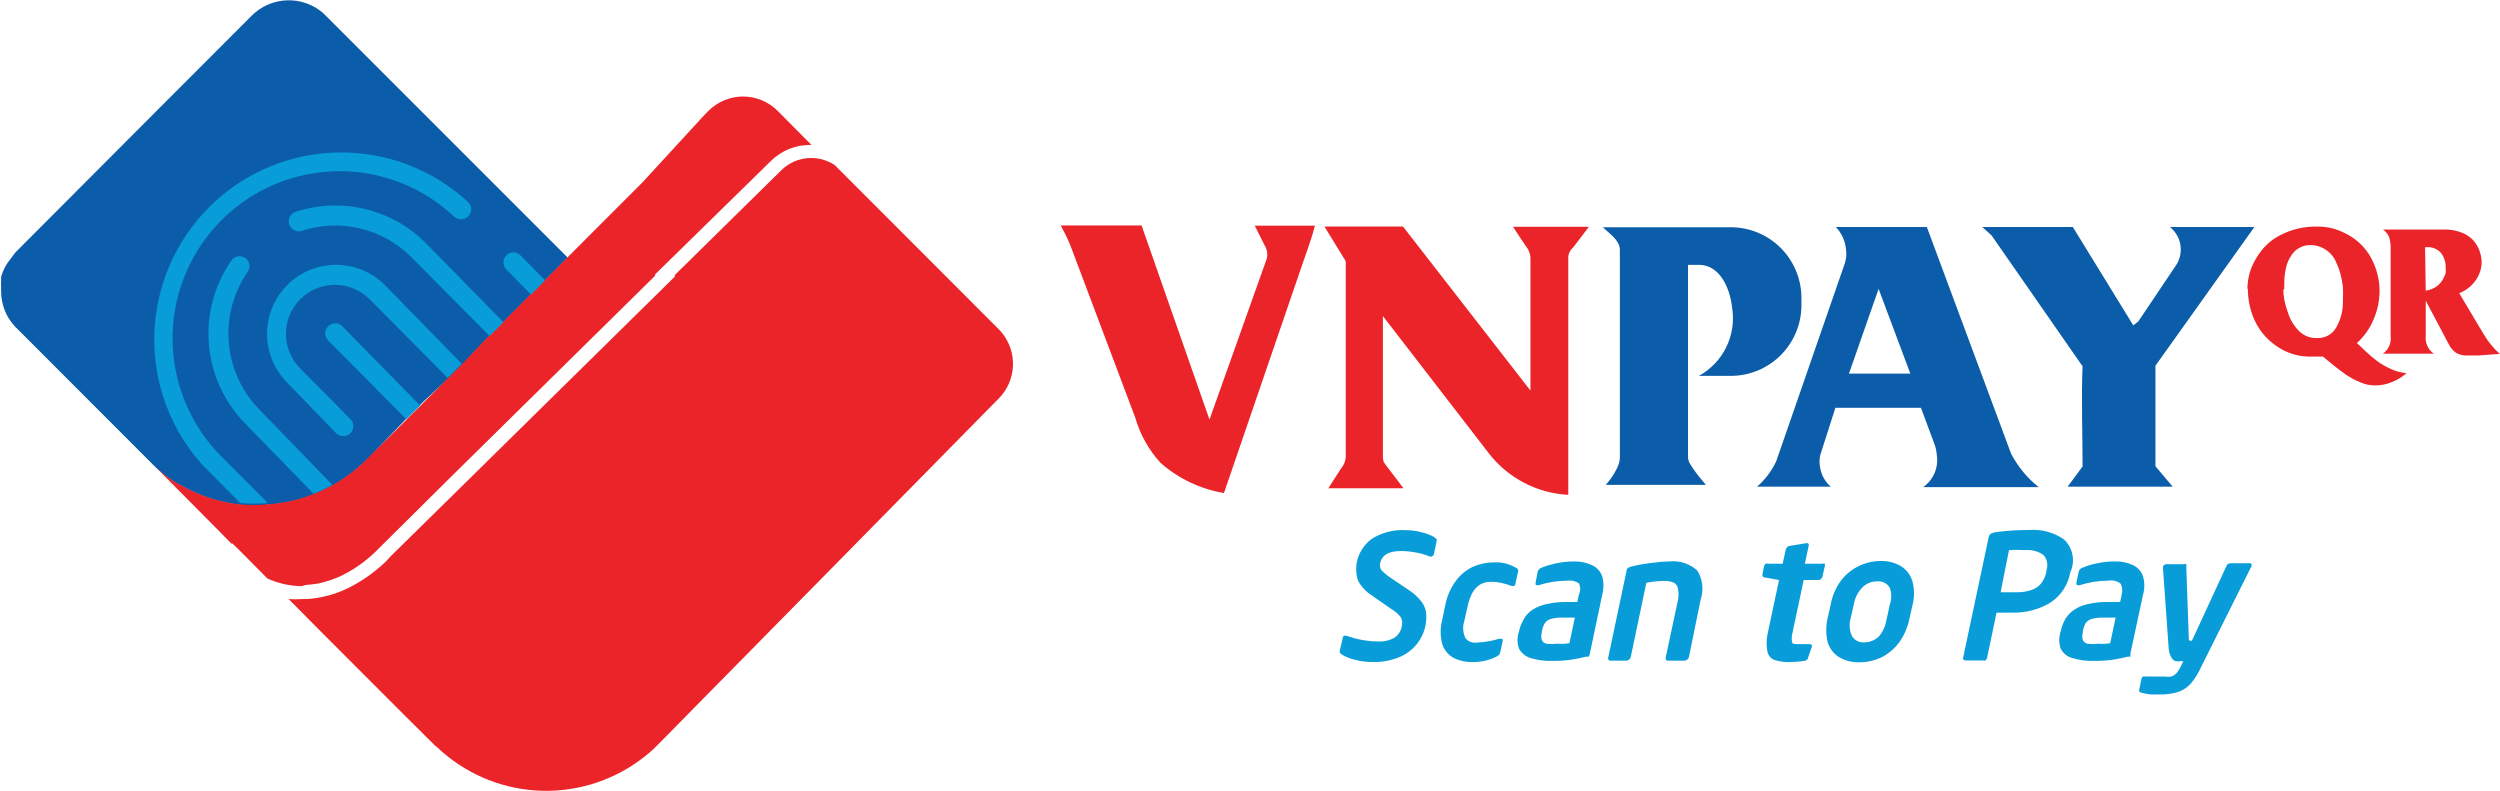 <svg width="177" height="56" viewBox="0 0 177 56" fill="none" xmlns="http://www.w3.org/2000/svg">
<path d="M40.196 18.239L34.891 23.565L34.619 23.822L33.016 25.522L31.75 26.789L29.939 28.474L29.666 28.746L28.929 29.468L28.673 29.741L26.221 32.307L25.964 32.564C25.235 33.289 24.41 33.909 23.512 34.409C23.072 34.647 22.617 34.856 22.15 35.035C21.124 35.433 20.043 35.671 18.944 35.74C18.273 35.804 17.597 35.804 16.925 35.74C15.463 35.562 14.052 35.093 12.774 34.361C12.191 34.055 11.652 33.672 11.171 33.222L10.851 32.917L1.235 23.292L1.026 23.084C0.859 22.894 0.709 22.69 0.578 22.474C0.25 21.909 0.078 21.267 0.081 20.613C0.073 20.507 0.073 20.399 0.081 20.293C0.064 20.143 0.064 19.993 0.081 19.843C0.087 19.785 0.087 19.726 0.081 19.667V19.587C0.214 19.122 0.444 18.69 0.754 18.32L1.091 17.87L1.267 17.694L11.572 7.363L17.823 1.107C18.488 0.442 19.38 0.055 20.32 0.022C21.26 -0.011 22.177 0.314 22.887 0.931L40.196 18.239Z" fill="#0B5DA9"/>
<path d="M21.364 41.499C20.522 41.492 19.692 41.306 18.927 40.953L16.956 38.964L16.459 38.483H16.379L15.466 37.553L10.834 32.885L11.155 33.189C11.636 33.638 12.175 34.021 12.757 34.328C14.035 35.06 15.446 35.529 16.908 35.708C17.58 35.772 18.256 35.772 18.927 35.708C20.026 35.638 21.107 35.4 22.133 35.002C22.6 34.823 23.055 34.614 23.495 34.376C24.393 33.877 25.218 33.256 25.947 32.532L26.204 32.275L28.704 29.788L28.96 29.516L29.698 28.794L29.97 28.521L31.653 26.837L32.919 25.57L34.522 23.869L34.794 23.613L45.5 12.897L49.923 8.085L50.164 7.844C50.813 7.197 51.692 6.833 52.608 6.833C53.524 6.833 54.403 7.197 55.052 7.844L57.456 10.266H57.536C56.99 10.24 56.444 10.328 55.934 10.524C55.423 10.72 54.959 11.02 54.571 11.405L46.381 19.426V19.522L32.134 33.558L26.925 38.724L26.604 39.044C25.888 39.742 25.066 40.322 24.168 40.761C23.655 41.001 23.118 41.183 22.566 41.306C22.253 41.36 21.937 41.398 21.62 41.418L21.364 41.499Z" fill="#EB2429"/>
<path d="M70.694 28.233L70.437 28.489L58.786 40.328L46.589 52.712C46.214 53.099 45.807 53.453 45.371 53.77L45.195 53.899C43.071 55.417 40.485 56.147 37.881 55.963C35.278 55.778 32.82 54.691 30.931 52.888C30.829 52.821 30.738 52.74 30.659 52.647L28.559 50.562L22.661 44.659L20.706 42.686L20.434 42.413C20.754 42.437 21.075 42.437 21.395 42.413H21.668C22.045 42.397 22.42 42.348 22.79 42.269C23.417 42.143 24.025 41.938 24.601 41.659C25.594 41.169 26.507 40.531 27.309 39.766L27.678 39.365L32.197 34.922L47.775 19.586V19.474L55.34 12.031C55.835 11.553 56.479 11.259 57.164 11.197C57.849 11.136 58.534 11.312 59.106 11.694L60.901 13.491L70.629 23.228L70.886 23.5C71.456 24.168 71.754 25.027 71.718 25.904C71.682 26.782 71.316 27.614 70.694 28.233Z" fill="#EB2429"/>
<path d="M33.144 15.32C33.009 15.452 32.828 15.526 32.639 15.526C32.45 15.526 32.269 15.452 32.134 15.32C29.899 13.223 26.939 12.076 23.877 12.12C20.814 12.164 17.888 13.395 15.714 15.554C13.54 17.713 12.287 20.633 12.22 23.698C12.153 26.763 13.277 29.734 15.354 31.987L18.96 35.612C18.31 35.676 17.655 35.676 17.005 35.612L14.36 32.949C12.068 30.422 10.839 27.107 10.928 23.695C11.018 20.283 12.42 17.037 14.841 14.634C17.263 12.231 20.518 10.855 23.928 10.795C27.337 10.735 30.639 11.993 33.144 14.309C33.211 14.375 33.265 14.454 33.301 14.54C33.338 14.627 33.357 14.72 33.357 14.815C33.357 14.909 33.338 15.002 33.301 15.089C33.265 15.176 33.211 15.254 33.144 15.32Z" fill="#089DD9"/>
<path d="M38.593 19.843L37.6 20.854L35.853 19.09C35.721 18.955 35.647 18.773 35.647 18.584C35.647 18.395 35.721 18.214 35.853 18.079C35.917 18.012 35.994 17.959 36.08 17.922C36.165 17.886 36.257 17.867 36.349 17.867C36.442 17.867 36.534 17.886 36.62 17.922C36.705 17.959 36.782 18.012 36.846 18.079L38.593 19.843Z" fill="#089DD9"/>
<path d="M23.528 34.328C23.099 34.566 22.654 34.775 22.198 34.954L17.389 30.013C15.903 28.515 14.985 26.545 14.795 24.442C14.604 22.339 15.154 20.236 16.348 18.495C16.396 18.41 16.462 18.336 16.541 18.278C16.619 18.22 16.709 18.179 16.805 18.157C16.9 18.135 16.999 18.134 17.095 18.153C17.191 18.171 17.282 18.21 17.362 18.266C17.443 18.322 17.511 18.394 17.562 18.477C17.613 18.561 17.646 18.654 17.659 18.751C17.672 18.848 17.665 18.947 17.638 19.041C17.611 19.135 17.564 19.222 17.502 19.297C16.501 20.769 16.041 22.543 16.202 24.316C16.363 26.089 17.134 27.751 18.383 29.018L23.528 34.328Z" fill="#089DD9"/>
<path d="M35.644 22.811L34.907 23.549L34.667 23.789L29.153 18.239C28.16 17.228 26.905 16.515 25.529 16.181C24.152 15.846 22.71 15.903 21.364 16.346C21.188 16.402 20.997 16.386 20.832 16.302C20.667 16.218 20.542 16.073 20.483 15.897C20.453 15.808 20.441 15.715 20.447 15.622C20.453 15.528 20.478 15.437 20.52 15.354C20.561 15.27 20.619 15.196 20.69 15.135C20.761 15.074 20.843 15.027 20.932 14.998C22.526 14.476 24.233 14.409 25.863 14.802C27.494 15.196 28.983 16.036 30.163 17.228L35.644 22.811Z" fill="#089DD9"/>
<path d="M32.696 25.762L31.702 26.757L26.173 21.191C25.524 20.538 24.643 20.169 23.724 20.166C22.804 20.163 21.921 20.526 21.268 21.174C20.616 21.823 20.248 22.705 20.245 23.625C20.242 24.546 20.604 25.43 21.252 26.083L24.81 29.676C24.942 29.809 25.015 29.987 25.015 30.174C25.015 30.36 24.942 30.539 24.81 30.671C24.675 30.803 24.494 30.877 24.305 30.877C24.117 30.877 23.936 30.803 23.801 30.671L20.323 27.078C19.871 26.622 19.514 26.081 19.271 25.487C19.029 24.892 18.905 24.256 18.908 23.614C18.911 22.972 19.041 22.337 19.289 21.745C19.537 21.153 19.899 20.616 20.355 20.164C20.811 19.712 21.351 19.355 21.944 19.111C22.538 18.869 23.174 18.745 23.815 18.748C24.457 18.751 25.091 18.881 25.683 19.129C26.274 19.377 26.811 19.74 27.262 20.196L32.696 25.762Z" fill="#089DD9"/>
<path d="M29.745 28.714L29.008 29.436L28.767 29.676L23.238 24.11C23.171 24.044 23.117 23.966 23.081 23.879C23.044 23.792 23.025 23.699 23.025 23.605C23.025 23.511 23.044 23.417 23.081 23.331C23.117 23.244 23.171 23.165 23.238 23.099C23.302 23.032 23.38 22.979 23.465 22.943C23.55 22.907 23.642 22.888 23.735 22.888C23.828 22.888 23.92 22.907 24.005 22.943C24.09 22.979 24.168 23.032 24.232 23.099L29.745 28.714Z" fill="#089DD9"/>
<path d="M97.571 45.413C97.979 45.44 98.386 45.345 98.741 45.14C98.878 45.042 98.994 44.919 99.082 44.775C99.17 44.632 99.229 44.472 99.254 44.306C99.304 44.1 99.275 43.882 99.174 43.696C98.982 43.458 98.749 43.257 98.484 43.103L97.074 42.124C96.793 41.941 96.549 41.707 96.353 41.434C96.186 41.227 96.081 40.977 96.048 40.712C96.01 40.436 96.01 40.155 96.048 39.878C96.169 39.192 96.547 38.578 97.106 38.162C97.826 37.702 98.674 37.482 99.526 37.536C99.922 37.533 100.316 37.587 100.696 37.697C100.987 37.766 101.267 37.874 101.53 38.018L101.706 38.162C101.731 38.224 101.731 38.293 101.706 38.355L101.53 39.189C101.526 39.228 101.513 39.267 101.492 39.3C101.47 39.333 101.44 39.361 101.405 39.38C101.37 39.399 101.331 39.409 101.291 39.409C101.251 39.41 101.212 39.4 101.177 39.381C100.888 39.265 100.587 39.178 100.28 39.124C99.921 39.051 99.556 39.014 99.19 39.012C98.324 39.012 97.843 39.301 97.715 39.862C97.693 39.95 97.691 40.041 97.707 40.13C97.724 40.218 97.759 40.302 97.811 40.376C98.019 40.589 98.25 40.777 98.501 40.937L99.783 41.803C100.109 42.015 100.396 42.281 100.632 42.589C100.813 42.816 100.93 43.088 100.969 43.375C101.049 44.156 100.825 44.937 100.344 45.557C100.024 45.971 99.605 46.297 99.126 46.503C98.518 46.762 97.862 46.888 97.202 46.872C96.748 46.875 96.295 46.816 95.856 46.696C95.576 46.626 95.306 46.518 95.055 46.375C94.982 46.334 94.916 46.279 94.862 46.215C94.845 46.163 94.845 46.106 94.862 46.054L95.055 45.22C95.055 45.028 95.167 44.963 95.391 45.028C96.091 45.28 96.828 45.41 97.571 45.413Z" fill="#089DD9"/>
<path d="M104.56 45.493C105.103 45.471 105.642 45.379 106.162 45.22C106.355 45.22 106.419 45.22 106.387 45.413L106.21 46.199C106.202 46.268 106.168 46.331 106.114 46.375C106.047 46.434 105.971 46.483 105.89 46.52C105.39 46.758 104.841 46.879 104.287 46.873C103.804 46.891 103.324 46.786 102.893 46.568C102.517 46.352 102.237 46.003 102.108 45.589C101.962 45.032 101.962 44.446 102.108 43.889L102.348 42.734C102.475 42.155 102.72 41.609 103.069 41.13C103.382 40.704 103.795 40.363 104.271 40.135C104.75 39.922 105.269 39.812 105.794 39.814C106.321 39.791 106.844 39.919 107.3 40.183C107.37 40.208 107.431 40.253 107.477 40.312C107.493 40.369 107.493 40.43 107.477 40.488L107.3 41.274C107.3 41.467 107.172 41.531 107.012 41.483C106.787 41.398 106.557 41.328 106.323 41.274C106.065 41.218 105.801 41.191 105.537 41.194C104.72 41.194 104.191 41.739 103.935 42.798L103.678 43.953C103.609 44.154 103.581 44.367 103.594 44.579C103.608 44.791 103.664 44.998 103.758 45.188C103.854 45.304 103.978 45.393 104.119 45.447C104.259 45.5 104.411 45.516 104.56 45.493Z" fill="#089DD9"/>
<path d="M110.97 41.113C110.279 41.113 109.592 41.222 108.935 41.434C108.758 41.434 108.678 41.434 108.726 41.225L108.87 40.471C108.886 40.401 108.926 40.339 108.983 40.295C109.044 40.233 109.122 40.188 109.207 40.167C109.529 40.041 109.861 39.944 110.201 39.878C110.607 39.793 111.02 39.75 111.435 39.75C111.883 39.735 112.328 39.828 112.733 40.022C112.897 40.1 113.044 40.209 113.165 40.344C113.286 40.479 113.379 40.637 113.438 40.808C113.552 41.234 113.552 41.682 113.438 42.108L112.557 46.294C112.546 46.364 112.518 46.43 112.476 46.487C112.425 46.505 112.368 46.505 112.316 46.487C111.952 46.582 111.583 46.657 111.21 46.712C110.791 46.767 110.368 46.794 109.944 46.792C109.402 46.813 108.86 46.743 108.342 46.583C108.17 46.529 108.011 46.442 107.874 46.326C107.736 46.211 107.623 46.069 107.54 45.909C107.406 45.525 107.406 45.107 107.54 44.722C107.611 44.394 107.736 44.08 107.909 43.792C108.061 43.53 108.276 43.309 108.534 43.15C108.833 42.962 109.165 42.832 109.512 42.765C109.963 42.662 110.426 42.614 110.89 42.621H111.675L111.787 42.092C111.847 41.969 111.878 41.835 111.878 41.699C111.878 41.562 111.847 41.428 111.787 41.306C111.551 41.136 111.257 41.067 110.97 41.113ZM111.114 45.541L111.499 43.728H110.633C110.347 43.716 110.061 43.749 109.784 43.824C109.614 43.875 109.467 43.982 109.367 44.129C109.268 44.309 109.198 44.504 109.159 44.706V44.786C109.11 44.96 109.11 45.143 109.159 45.316C109.188 45.381 109.232 45.438 109.288 45.483C109.344 45.528 109.41 45.558 109.479 45.573C109.729 45.606 109.983 45.606 110.233 45.573C110.527 45.598 110.823 45.587 111.114 45.541Z" fill="#089DD9"/>
<path d="M119.575 46.52C119.56 46.59 119.52 46.652 119.463 46.696C119.409 46.742 119.342 46.77 119.271 46.776H118.085C118.056 46.776 118.028 46.768 118.003 46.754C117.977 46.74 117.956 46.72 117.94 46.696C117.929 46.668 117.922 46.638 117.922 46.608C117.922 46.577 117.929 46.547 117.94 46.52L118.806 42.461C118.85 42.206 118.85 41.946 118.806 41.691C118.794 41.602 118.762 41.516 118.712 41.441C118.662 41.366 118.595 41.303 118.517 41.258C118.29 41.16 118.043 41.116 117.796 41.13C117.382 41.137 116.969 41.18 116.562 41.258L115.456 46.52C115.441 46.59 115.401 46.652 115.344 46.696C115.292 46.746 115.224 46.774 115.152 46.776H114.03C113.998 46.778 113.967 46.772 113.939 46.758C113.911 46.744 113.887 46.722 113.87 46.696C113.858 46.668 113.852 46.638 113.852 46.608C113.852 46.577 113.858 46.547 113.87 46.52L115.168 40.376C115.168 40.247 115.296 40.167 115.472 40.119C115.926 40.005 116.386 39.919 116.851 39.862C117.291 39.797 117.735 39.759 118.181 39.75C118.538 39.712 118.9 39.749 119.243 39.859C119.585 39.97 119.9 40.151 120.168 40.392C120.356 40.696 120.475 41.037 120.517 41.392C120.558 41.746 120.521 42.106 120.409 42.445L119.575 46.52Z" fill="#089DD9"/>
<path d="M128.007 46.568C128.007 46.696 127.895 46.761 127.734 46.793C127.411 46.841 127.084 46.867 126.757 46.873C126.377 46.889 125.998 46.84 125.635 46.728C125.511 46.681 125.4 46.603 125.313 46.502C125.227 46.402 125.166 46.281 125.138 46.151C125.055 45.743 125.055 45.323 125.138 44.916L125.955 41.066L124.978 40.889C124.817 40.889 124.753 40.777 124.785 40.633L124.898 40.087C124.913 40.017 124.953 39.955 125.01 39.911C125.071 39.886 125.14 39.886 125.202 39.911H126.212L126.436 38.9C126.451 38.83 126.488 38.766 126.544 38.719C126.599 38.672 126.668 38.646 126.741 38.644L127.911 38.451C128.039 38.451 128.087 38.515 128.055 38.644L127.782 39.911H129.032C129.058 39.899 129.085 39.893 129.113 39.893C129.14 39.893 129.168 39.899 129.193 39.911C129.206 39.939 129.212 39.969 129.212 39.999C129.212 40.03 129.206 40.06 129.193 40.087L129.032 40.809C129.027 40.845 129.014 40.879 128.995 40.909C128.976 40.94 128.95 40.966 128.92 40.986C128.874 41.035 128.811 41.063 128.744 41.066H127.702L126.885 44.916C126.843 45.106 126.843 45.303 126.885 45.493C126.885 45.574 127.045 45.605 127.27 45.605H128.055C128.231 45.605 128.295 45.606 128.279 45.798L128.007 46.568Z" fill="#089DD9"/>
<path d="M135.187 43.809C135.068 44.382 134.84 44.927 134.514 45.413C134.191 45.866 133.768 46.239 133.28 46.504C132.782 46.754 132.234 46.885 131.677 46.889C131.148 46.913 130.623 46.779 130.17 46.504C129.782 46.251 129.502 45.862 129.385 45.413C129.27 44.884 129.27 44.337 129.385 43.809L129.609 42.814C129.713 42.239 129.937 41.693 130.267 41.21C130.587 40.749 131.017 40.374 131.517 40.119C132.013 39.863 132.561 39.726 133.119 39.718C133.656 39.696 134.186 39.836 134.642 40.119C135.024 40.375 135.298 40.764 135.411 41.21C135.547 41.736 135.547 42.288 135.411 42.814L135.187 43.809ZM133.584 43.809L133.792 42.814C133.937 42.426 133.937 41.999 133.792 41.611C133.704 41.459 133.574 41.336 133.418 41.257C133.261 41.177 133.085 41.144 132.911 41.162C132.71 41.156 132.511 41.193 132.326 41.27C132.14 41.348 131.974 41.464 131.837 41.611C131.522 41.942 131.315 42.362 131.244 42.814L131.02 43.809C130.906 44.214 130.94 44.646 131.116 45.028C131.203 45.177 131.331 45.298 131.484 45.377C131.637 45.457 131.809 45.492 131.981 45.477C132.182 45.48 132.38 45.441 132.565 45.364C132.75 45.287 132.917 45.172 133.055 45.028C133.338 44.678 133.516 44.255 133.568 43.809H133.584Z" fill="#089DD9"/>
<path d="M146.581 40.488C146.509 40.935 146.343 41.363 146.095 41.741C145.846 42.12 145.52 42.442 145.138 42.686C144.318 43.166 143.379 43.405 142.43 43.375H141.356L140.683 46.584C140.661 46.651 140.622 46.712 140.571 46.76C140.513 46.78 140.451 46.78 140.394 46.76H139.16C139.129 46.758 139.099 46.75 139.072 46.737C139.044 46.723 139.02 46.703 139 46.68C138.988 46.655 138.982 46.627 138.982 46.6C138.982 46.572 138.988 46.545 139 46.519L140.795 38.05C140.813 37.95 140.864 37.86 140.939 37.793C141.04 37.741 141.148 37.703 141.26 37.681C142.072 37.572 142.892 37.518 143.712 37.52C144.572 37.462 145.425 37.7 146.132 38.194C146.42 38.465 146.622 38.815 146.713 39.2C146.804 39.585 146.78 39.988 146.645 40.36L146.581 40.488ZM144.882 40.488V40.376C144.95 40.192 144.966 39.993 144.929 39.801C144.893 39.609 144.804 39.43 144.673 39.285C144.282 39.022 143.812 38.903 143.343 38.948C142.975 38.922 142.605 38.922 142.237 38.948L141.644 41.932H142.734C143.104 41.944 143.473 41.89 143.824 41.771C144.101 41.684 144.347 41.517 144.529 41.29C144.705 41.052 144.825 40.778 144.882 40.488Z" fill="#089DD9"/>
<path d="M149.258 41.113C148.572 41.115 147.891 41.223 147.238 41.434C147.046 41.434 146.982 41.434 147.014 41.225L147.174 40.471C147.19 40.405 147.223 40.344 147.271 40.295C147.339 40.233 147.421 40.189 147.511 40.167C147.826 40.038 148.154 39.941 148.489 39.878C148.9 39.792 149.319 39.749 149.739 39.75C150.187 39.735 150.632 39.828 151.037 40.022C151.199 40.1 151.343 40.21 151.462 40.345C151.58 40.48 151.67 40.638 151.726 40.808C151.849 41.233 151.849 41.683 151.726 42.108L150.828 46.294C150.842 46.358 150.842 46.423 150.828 46.487C150.776 46.501 150.721 46.501 150.668 46.487C150.304 46.582 149.935 46.657 149.562 46.712C149.143 46.767 148.72 46.794 148.296 46.792C147.754 46.813 147.212 46.743 146.694 46.583C146.52 46.534 146.359 46.448 146.221 46.332C146.083 46.216 145.971 46.072 145.892 45.909C145.765 45.524 145.765 45.108 145.892 44.722C145.958 44.395 146.077 44.081 146.245 43.792C146.408 43.533 146.627 43.313 146.886 43.15C147.178 42.959 147.505 42.829 147.848 42.765C148.305 42.661 148.773 42.613 149.242 42.621H150.107L150.219 42.092C150.3 41.707 150.219 41.45 150.123 41.306C150 41.215 149.86 41.152 149.711 41.119C149.562 41.086 149.408 41.084 149.258 41.113ZM149.402 45.541L149.787 43.728H148.921C148.635 43.717 148.349 43.75 148.072 43.824C147.904 43.879 147.758 43.986 147.655 44.129C147.562 44.31 147.497 44.505 147.463 44.706V44.786C147.414 44.96 147.414 45.143 147.463 45.316C147.494 45.38 147.539 45.436 147.594 45.48C147.65 45.525 147.714 45.556 147.783 45.573C148.039 45.607 148.297 45.607 148.553 45.573C148.836 45.597 149.121 45.586 149.402 45.541Z" fill="#089DD9"/>
<path d="M159.42 40.055L155.83 47.241C155.648 47.643 155.416 48.02 155.14 48.364C154.903 48.639 154.6 48.849 154.259 48.974C153.83 49.116 153.38 49.181 152.929 49.166H152.24C152.044 49.146 151.851 49.108 151.663 49.054C151.502 49.054 151.422 48.942 151.454 48.845L151.614 48.059C151.631 47.994 151.671 47.937 151.727 47.899C151.784 47.883 151.845 47.883 151.903 47.899H152.576H153.265C153.419 47.926 153.576 47.926 153.73 47.899C153.871 47.85 153.997 47.767 154.099 47.658C154.222 47.513 154.324 47.351 154.403 47.177L154.579 46.808H154.403C154.276 46.834 154.145 46.834 154.019 46.808C153.885 46.752 153.777 46.65 153.714 46.519C153.607 46.31 153.546 46.08 153.538 45.846L153.137 40.215V40.135C153.152 40.073 153.19 40.018 153.244 39.983C153.297 39.947 153.362 39.933 153.426 39.943H154.66C154.679 39.931 154.701 39.925 154.724 39.925C154.746 39.925 154.768 39.931 154.788 39.943C154.798 39.968 154.804 39.995 154.804 40.023C154.804 40.05 154.798 40.078 154.788 40.103L154.964 45.092C154.964 45.284 154.964 45.364 155.076 45.364H155.188L157.625 40.087C157.645 40.023 157.687 39.969 157.742 39.931C157.797 39.894 157.862 39.875 157.929 39.878H159.179C159.225 39.86 159.277 39.86 159.323 39.878C159.359 39.889 159.389 39.914 159.407 39.947C159.425 39.98 159.43 40.019 159.42 40.055Z" fill="#089DD9"/>
<path fill-rule="evenodd" clip-rule="evenodd" d="M147.414 25.89L141.003 16.666L140.346 16.073H146.757L151.036 23.035L151.389 22.762L153.985 18.896C154.306 18.472 154.448 17.94 154.383 17.413C154.317 16.885 154.047 16.404 153.632 16.073H159.61L152.607 25.89V33.012L153.825 34.456H146.388L147.446 33.028C147.446 30.654 147.35 28.216 147.446 25.89H147.414ZM129.977 16.073C130.396 16.507 130.651 17.074 130.698 17.677C130.753 18.045 130.709 18.422 130.57 18.768L125.762 32.643C125.442 33.338 124.978 33.956 124.399 34.456H129.624C129.241 34.137 128.98 33.695 128.887 33.205C128.799 32.868 128.799 32.515 128.887 32.178L129.945 28.874H136.003L136.948 31.408C137.047 31.665 137.106 31.936 137.125 32.21C137.193 32.642 137.139 33.084 136.969 33.486C136.799 33.889 136.52 34.236 136.163 34.488H144.337C143.527 33.842 142.861 33.033 142.382 32.114L136.42 16.073H129.977ZM135.185 26.451H130.906L133.006 20.452L135.25 26.451H135.185ZM113.453 16.089H122.54C123.864 16.089 125.133 16.614 126.07 17.549C127.008 18.484 127.536 19.753 127.541 21.078V21.687C127.52 23 126.984 24.253 126.048 25.174C125.113 26.096 123.853 26.612 122.54 26.612H120.281C121.121 26.151 121.799 25.441 122.22 24.579C122.642 23.718 122.787 22.747 122.636 21.799C122.46 20.195 121.659 18.784 120.345 18.752H119.511V32.306C119.501 32.526 119.57 32.742 119.704 32.916C119.95 33.313 120.229 33.688 120.537 34.039L120.777 34.328H113.694L114.014 33.927C114.233 33.634 114.416 33.316 114.559 32.98C114.643 32.782 114.687 32.57 114.687 32.355V17.661C114.655 16.955 113.902 16.522 113.453 16.057V16.089Z" fill="#0B5DA9"/>
<path fill-rule="evenodd" clip-rule="evenodd" d="M75.102 15.961H80.823L85.631 29.708L89.686 18.319C89.726 18.156 89.732 17.987 89.705 17.821C89.677 17.656 89.616 17.498 89.526 17.357C89.301 16.891 89.061 16.442 88.837 15.977H93.1C92.859 16.907 92.475 17.934 92.154 18.864L86.657 34.906C84.991 34.629 83.436 33.89 82.169 32.772C81.331 31.856 80.716 30.758 80.374 29.564L75.775 17.357C75.582 16.89 75.362 16.435 75.118 15.993L75.102 15.961ZM97.908 22.377V32.307C97.908 32.708 98.004 32.772 98.244 33.093L99.366 34.569H94.045L94.943 33.173C95.17 32.911 95.29 32.573 95.279 32.227V18.495L93.773 16.041H99.334L108.357 27.655V18.399C108.375 18.049 108.26 17.706 108.037 17.437C107.732 16.971 107.412 16.522 107.123 16.057H112.492L111.37 17.533C111.256 17.628 111.167 17.749 111.108 17.886C111.05 18.022 111.024 18.171 111.034 18.319V35.034C109.944 34.978 108.88 34.688 107.912 34.185C106.944 33.681 106.096 32.975 105.424 32.114L97.908 22.377Z" fill="#EB2429"/>
<path fill-rule="evenodd" clip-rule="evenodd" d="M159.113 20.484C159.117 20.094 159.171 19.706 159.274 19.329C159.386 18.944 159.553 18.576 159.77 18.238C160.169 17.55 160.76 16.993 161.469 16.634C162.277 16.223 163.175 16.019 164.082 16.041C164.46 16.037 164.838 16.086 165.203 16.185C165.572 16.294 165.927 16.444 166.261 16.634C166.935 17.008 167.49 17.564 167.864 18.238C168.06 18.598 168.211 18.98 168.313 19.377C168.426 19.795 168.48 20.227 168.473 20.661C168.461 21.328 168.319 21.988 168.056 22.602C167.792 23.245 167.386 23.82 166.87 24.286L167.511 24.895C167.768 25.136 168.04 25.361 168.329 25.585C168.63 25.799 168.952 25.981 169.29 26.131C169.635 26.288 170.003 26.386 170.38 26.419C170.069 26.695 169.711 26.912 169.322 27.061C168.952 27.215 168.554 27.292 168.152 27.286C167.788 27.288 167.427 27.212 167.095 27.061C166.746 26.92 166.413 26.743 166.101 26.532C165.764 26.291 165.46 26.067 165.187 25.842L164.466 25.248H164.274H163.985H163.553C162.757 25.253 161.977 25.024 161.309 24.591C160.628 24.162 160.074 23.558 159.706 22.842C159.522 22.475 159.382 22.087 159.29 21.687C159.192 21.266 159.144 20.836 159.145 20.404L159.113 20.484ZM161.662 20.484C161.664 20.781 161.696 21.076 161.758 21.366C161.824 21.638 161.904 21.905 161.998 22.168C162.152 22.645 162.416 23.079 162.767 23.436C162.931 23.599 163.126 23.728 163.341 23.814C163.556 23.899 163.786 23.94 164.017 23.933C164.297 23.951 164.576 23.89 164.823 23.757C165.07 23.623 165.274 23.423 165.412 23.179C165.741 22.593 165.902 21.926 165.877 21.254C165.894 20.933 165.894 20.612 165.877 20.292C165.839 19.983 165.78 19.677 165.7 19.377C165.634 19.123 165.543 18.876 165.428 18.639C165.282 18.244 165.012 17.906 164.659 17.677C164.328 17.454 163.935 17.342 163.537 17.356C163.339 17.352 163.142 17.39 162.96 17.468C162.784 17.543 162.621 17.646 162.479 17.773C162.214 18.05 162.016 18.385 161.902 18.752C161.784 19.175 161.725 19.612 161.726 20.051V20.484H161.662ZM171.742 20.58C172.012 20.541 172.269 20.442 172.496 20.292C172.715 20.135 172.892 19.925 173.009 19.682C173.07 19.571 173.119 19.452 173.153 19.329C173.168 19.196 173.168 19.061 173.153 18.928C173.163 18.557 173.044 18.194 172.816 17.901C172.69 17.762 172.533 17.653 172.358 17.584C172.183 17.514 171.994 17.486 171.807 17.5H171.694L171.742 20.58ZM171.742 21.286V23.789C171.715 24.03 171.755 24.274 171.857 24.495C171.958 24.715 172.118 24.904 172.319 25.04H168.713C168.907 24.902 169.06 24.715 169.156 24.498C169.252 24.28 169.287 24.041 169.258 23.805V17.693C169.268 17.396 169.236 17.099 169.162 16.811C169.071 16.583 168.915 16.388 168.713 16.249H173.105C173.557 16.246 174.005 16.339 174.419 16.522C174.804 16.694 175.129 16.979 175.348 17.34C175.462 17.524 175.549 17.724 175.605 17.934C175.67 18.158 175.703 18.39 175.701 18.623C175.687 19.01 175.571 19.387 175.364 19.714C175.074 20.19 174.634 20.556 174.114 20.757L175.861 23.692C176.165 24.2 176.543 24.66 176.983 25.056L175.461 25.168H174.723C174.44 25.189 174.156 25.128 173.906 24.992C173.66 24.824 173.466 24.59 173.345 24.318L171.742 21.286Z" fill="#EB2429"/>
</svg>
